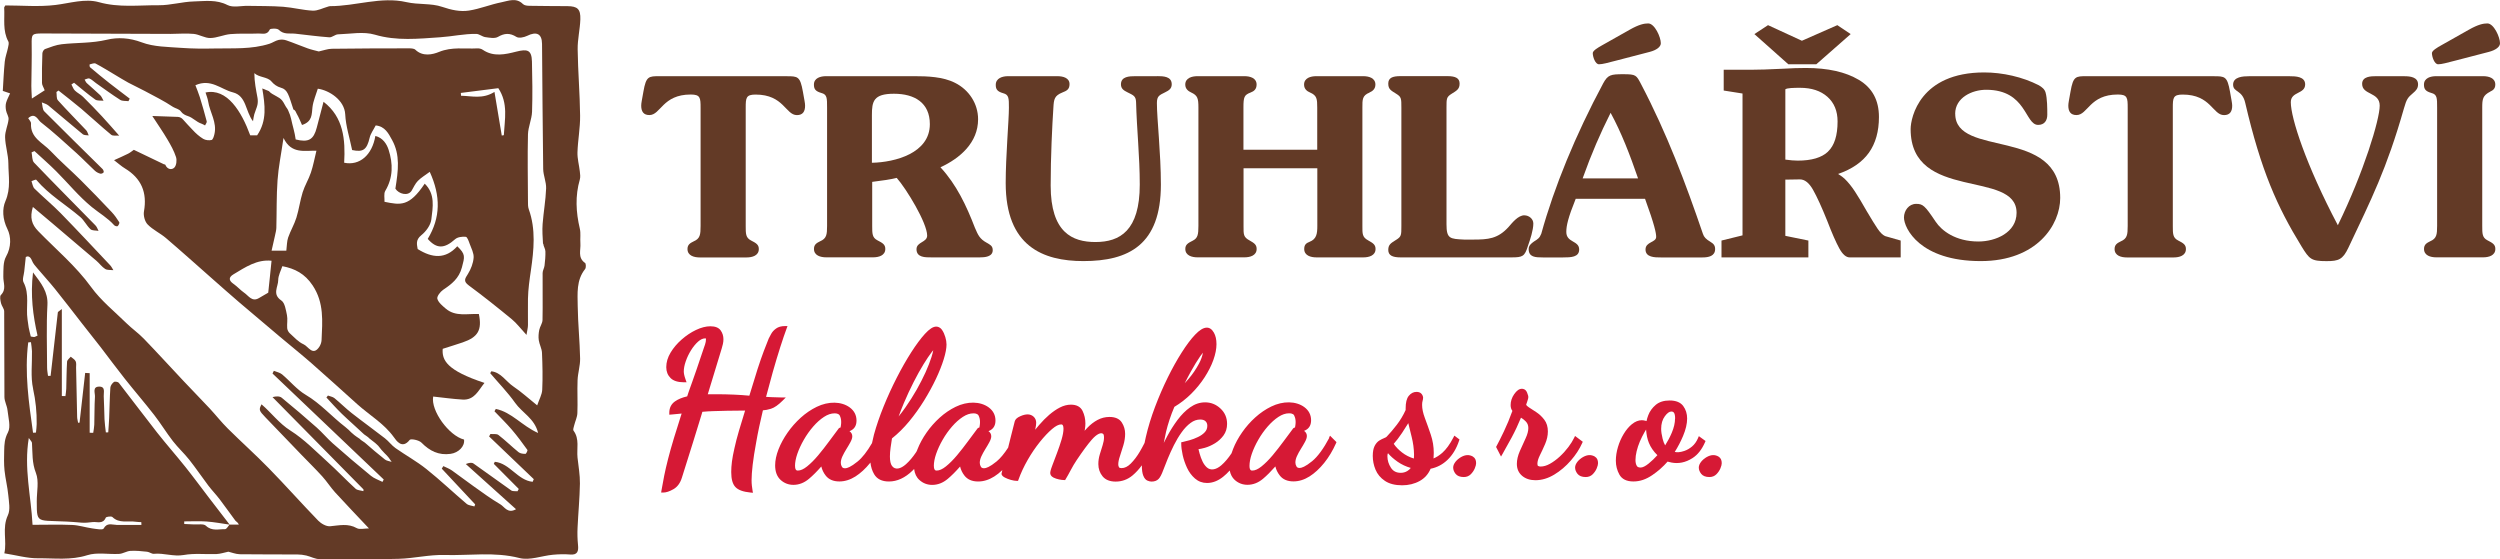 <?xml version="1.0" encoding="UTF-8"?>
<svg id="Vrstva_2" data-name="Vrstva 2" xmlns="http://www.w3.org/2000/svg" viewBox="0 0 520.81 116.52">
  <defs>
    <style>
      .cls-1 {
        fill: none;
      }

      .cls-1, .cls-2, .cls-3 {
        stroke-width: 0px;
      }

      .cls-2 {
        fill: #633a26;
      }

      .cls-3 {
        fill: #d61935;
      }
    </style>
  </defs>
  <g id="Vrstva_1-2" data-name="Vrstva 1">
    <g>
      <g>
        <path class="cls-1" d="m38.39,108.63c0,.18,0,.36,0,.54.68.03,1.35.05,2.03.09.85.06,2-.19,2.48.27,1.27,1.2,2.68.68,4.03.72.29,0,.59-.59.89-.93-1.6-.23-3.19-.53-4.79-.65-1.54-.11-3.09-.02-4.64-.02Z"/>
        <path class="cls-1" d="m49.02,108.45c-1.1-1.46-2.14-2.97-3.25-4.42-.76-.99-1.63-1.88-2.38-2.88-1.35-1.78-2.59-3.63-3.97-5.38-1.07-1.35-2.36-2.52-3.41-3.88-1.37-1.77-2.53-3.69-3.9-5.45-2-2.57-4.13-5.04-6.16-7.6-1.71-2.16-3.33-4.38-5.01-6.55-1.25-1.62-2.53-3.22-3.8-4.83-1.9-2.42-3.76-4.87-5.69-7.27-1.19-1.48-2.48-2.87-3.7-4.32-.4-.48-.86-.97-1.08-1.54-.42-1.1-1-.99-1.31-.8-.14,1.29-.23,2.14-.32,2.99-.07.76-.45,1.69-.15,2.27,1.31,2.5.45,5.16.83,7.72.08.56.14,1.12.24,1.68.11.57.26,1.12.44,1.9.03,0,.35.09.67.11.15,0,.3-.11.74-.29-.95-4.15-1.52-8.39-.94-13.17,1.76,2.32,3.15,4.07,3,6.79-.24,4.33-.08,8.68-.07,13.03,0,.58.13,1.15.19,1.73.18,0,.36,0,.54,0,.07-.57.14-1.14.2-1.71.43-3.84.86-7.69,1.31-11.53.01-.1.21-.18.83-.68v18.12c.25,0,.5.01.75.02.06-.51.15-1.01.17-1.52.06-1.88.05-3.77.17-5.65.02-.36.5-.69.76-1.04.35.31.83.55,1.02.94.19.37.09.89.1,1.35.07,3.43.14,6.86.22,10.28,0,.4.13.8.2,1.19.1,0,.2-.01.3-.02l1.17-10.36c.59.03.35.02.94.05v12.41c.25,0,.49.02.74.02.08-.57.2-1.13.22-1.7.06-1.94.02-3.89.14-5.83.05-.77-.59-2.11.92-2.1,1.33.01.86,1.25.91,2.01.1,1.6.08,3.2.16,4.8.04.91.19,1.82.28,2.73.17,0,.33,0,.5-.01.07-.99.15-1.98.19-2.98.08-2.11.11-4.23.25-6.34.03-.42.39-.9.74-1.17.2-.15.86-.04,1.02.17,2.68,3.43,5.28,6.92,7.97,10.35,1.92,2.44,3.98,4.78,5.93,7.21,1.66,2.08,3.23,4.22,4.85,6.34,1.44,1.88,2.89,3.76,4.33,5.63h1.91c-.22-.51-.56-.61-.73-.83Z"/>
        <path class="cls-1" d="m48.62,57.17c-1.02.61-.98,1.27,0,1.96.81.56,1.47,1.34,2.28,1.89.9.62,1.61,1.94,3.06,1.08.64-.38,1.29-.75,1.92-1.12.19-1.64.47-4.67.69-6.65-3.03-.33-5.47,1.35-7.95,2.84Z"/>
        <path class="cls-1" d="m6.66,73.16c-.01-.63-.13-1.25-.21-1.87-.19.02-.38.04-.57.05-.8,6.33.12,12.57,1,18.82.2,0,.41-.02.61-.03.05-.59.14-1.19.15-1.78.04-2.48-.2-4.88-.75-7.34-.55-2.51-.18-5.22-.24-7.85Z"/>
        <path class="cls-1" d="m60.03,49.51c.49-1.41,1.27-2.72,1.72-4.14.54-1.73.76-3.55,1.3-5.28.44-1.41,1.25-2.71,1.72-4.11.48-1.43.75-2.93,1.15-4.55-2.49-.07-5.23.74-6.86-2.66-.49,3.38-1.04,6.08-1.24,8.8-.24,3.3-.16,6.63-.25,9.94-.01.5-.15,1-.26,1.49-.22,1.03-.46,2.05-.74,3.27h3.07c.14-1.06.11-1.95.38-2.74Z"/>
        <path class="cls-1" d="m28.26,108.69c-1.62-.26-3.41.41-4.84-.98-.23-.22-1.3-.08-1.39.14-.58,1.41-1.83.8-2.73.91-.78.09-1.56.2-2.34.12-9.31-.89-9.3.91-9.3-4.42,0-2,.51-4.21-.18-5.94-.84-2.13-.67-4.16-.82-6.26-.02-.25-.29-.47-.66-1.02-1.05,6.28.48,12.06.78,18.09,2.82,0,5.55-.08,8.27.03,1.38.06,2.74.52,4.12.71.83.12,2.23.38,2.41.05.72-1.3,1.7-.79,2.66-.78,1.74.02,3.47,0,5.21,0,0-.19-.02-.39-.02-.58-.39-.03-.79-.02-1.18-.08Z"/>
        <path class="cls-1" d="m58.82,55.45c-.32.95-.87,1.95-.86,2.89,0,1.39-1.31,2.94.64,4.25.75.5.95,1.97,1.18,3.05.18.87-.02,1.82.05,2.72.03.37.26.81.54,1.07.92.83,1.79,1.83,2.88,2.3.97.42,1.92,2.57,3.29.49.25-.39.43-.89.45-1.36.17-3.93.56-7.78-1.87-11.42-1.62-2.43-3.68-3.49-6.3-3.99Z"/>
        <path class="cls-1" d="m103.02,19.14c.52,3.12,1.02,6.11,1.52,9.09.14-.03.29-.05.43-.08.17-3.27.96-6.6-1.15-9.79-2.57.33-5.19.66-7.81.99.02.2.03.39.05.59,2.22.02,4.47.75,6.96-.8Z"/>
        <path class="cls-1" d="m113.84,39.28c.05-1.34-.59-2.69-.61-4.05-.12-8.69-.15-17.38-.24-26.07-.02-2.12-1.16-2.64-3.12-1.66-.64.32-1.7.54-2.2.22-1.38-.86-2.49-.81-3.88,0-.67.38-1.75.16-2.62.04-.65-.09-1.25-.66-1.88-.67-2.53-.04-5.05.54-7.52.7-4.49.3-9.05.81-13.61-.54-2.36-.7-5.11-.15-7.67-.07-.61.02-1.22.66-1.81.62-2.36-.17-4.7-.49-7.05-.75-1.19-.13-2.43.24-3.49-.82-.34-.34-1.76-.29-1.87-.05-.54,1.21-1.53.79-2.35.83-1.94.08-3.89-.05-5.82.12-1.42.12-2.81.8-4.22.82-1.15.02-2.29-.75-3.46-.86-1.58-.15-3.2,0-4.79,0-8.92-.02-17.83-.07-26.75-.09-2.2,0-2.25.15-2.21,2.34.04,2.86-.05,5.72-.07,8.57,0,.7.06,1.41.11,2.65l2.67-1.72c-.25-.64-.56-1.08-.56-1.52-.03-2.06,0-4.11.08-6.17.01-.32.29-.8.55-.9,1.14-.41,2.3-.88,3.49-1.01,3.12-.35,6.24-.18,9.38-.93,2.28-.55,4.76-.41,7.27.54,2.52.96,5.45.94,8.22,1.15,2.3.17,4.62.19,6.93.13,3.85-.08,7.74.21,11.48-.99.65-.21,1.23-.63,1.88-.79.5-.12,1.11-.08,1.6.08,1.51.51,2.98,1.15,4.48,1.68.82.29,1.67.47,2.3.64.99-.22,1.84-.55,2.7-.56,5.32-.07,10.63-.08,15.95-.09.5,0,1.17,0,1.47.29,1.55,1.5,3.59,1.01,4.95.45,2.66-1.09,5.28-.59,7.92-.73.41-.02.83.05,1.17.29,2.25,1.56,4.76.96,6.97.39,2.3-.59,3.22-.41,3.28,2.07.08,3.48.14,6.97.02,10.46-.06,1.58-.81,3.14-.85,4.72-.11,4.63-.03,9.26,0,13.89,0,.57-.02,1.18.17,1.7,1.5,4.17,1.05,8.51.45,12.66-.28,1.98-.58,3.96-.62,5.96-.04,1.83.03,3.66,0,5.49,0,.56-.16,1.11-.31,2.06-1.24-1.34-2.04-2.43-3.05-3.26-2.94-2.41-5.91-4.79-8.97-7.05-1.2-.89-.78-1.43-.17-2.4.62-.99,1.1-2.21,1.18-3.37.07-.95-.49-1.96-.83-2.92-.19-.53-.49-1.41-.81-1.44-.73-.07-1.7.05-2.21.5-2.26,2.02-3.86,2.04-5.71-.06,2.68-4.42,2.73-8.9.42-13.97-.92.69-1.79,1.2-2.48,1.89-.54.55-.87,1.32-1.28,2.01-.74,1.25-2.72.71-3.4-.4.61-3.83,1.02-7.02-.68-10.12-.76-1.39-1.5-2.86-3.42-3.05-.46.9-1.06,1.69-1.26,2.57-.58,2.5-1.36,3.05-3.65,2.56-.52-2.57-1.31-4.99-1.44-7.44-.15-2.97-3.35-5.02-5.71-5.34-.39,1.29-.95,2.54-1.11,3.84-.18,1.47.02,3-2.18,3.72-.34-.73-.66-1.59-1.12-2.37-.16-.27-.24-.71-.67-.85-.99-3.01-1.18-4.16-2.62-4.55-.79-.21-1.45-.69-1.98-1.32-.81-.95-2.56-.79-3.54-1.71,0,1.83.36,3.49.66,5.16.09.47.09.99-.02,1.46-.15.66-.46,1.29-.65,1.94-.14.47-.18.97-.27,1.46-1.61-2.07-1.34-5.31-4.2-6.02-2.46-.61-4.59-2.93-7.8-1.48.3.8.65,1.61.91,2.45.52,1.68,1.01,3.38,1.45,5.08.06.24-.22.56-.35.84-.27-.13-.52-.3-.8-.39-.99-.33-1.75-1.24-2.75-1.55-.57-.18-1.13-.46-1.47-.96-.36-.53-1.19-.65-1.66-.96-1.85-1.24-3.87-2.23-5.84-3.29-1.14-.61-2.32-1.14-3.45-1.75-.98-.53-1.92-1.12-2.87-1.69-1.31-.78-2.61-1.6-3.96-2.3-.31-.16-.83.08-1.25.18-.02,0-.03.49.09.59,1.32,1.12,2.66,2.22,4.03,3.3,1.4,1.1,2.83,2.16,4.24,3.24-.09.18-.18.35-.27.53-.58-.08-1.26.01-1.71-.27-1.73-1.1-3.39-2.32-5.06-3.5-.45-.32-.85-.74-1.34-.95-.26-.11-.68.14-1.02.22.15.25.26.55.46.74.92.85,1.89,1.65,2.79,2.52.31.3.47.76.69,1.15-.59-.07-1.31.05-1.73-.25-1.53-1.09-2.95-2.32-4.41-3.5-.18.12-.36.24-.55.36.24.43.4.94.73,1.27.5.5,1.19.81,1.69,1.3,1.35,1.33,2.67,2.69,3.96,4.08,1.22,1.31,2.38,2.67,3.57,4.01-.57-.05-1.31.11-1.67-.19-2.12-1.74-4.12-3.63-6.21-5.4-1.55-1.32-3.17-2.55-4.76-3.81-.14.1-.28.21-.43.31.09.58-.03,1.35.3,1.72,1.92,2.14,3.95,4.17,5.91,6.26.26.27.35.7.51,1.06-.41-.07-.94,0-1.23-.24-2.42-1.98-4.79-4.03-7.2-6.02-.37-.3-.89-.42-1.34-.62.16.63.12,1.47.52,1.87,4.01,4.04,8.08,8.01,12.13,12.01.16.16.32.55.23.69-.11.18-.49.34-.69.28-.4-.11-.82-.32-1.12-.6-1.31-1.22-2.55-2.53-3.89-3.73-2.43-2.19-4.83-4.41-7.41-6.41-.6-.46-1.18-2.13-2.61-.82.2.35.61.73.59,1.09-.19,3.01,2.45,4.02,4.05,5.72,2.01,2.13,4.25,4.05,6.33,6.12,2.18,2.16,4.3,4.38,6.41,6.61.61.65,1.13,1.39,1.6,2.14.1.15-.13.62-.34.81-.1.09-.58-.03-.72-.19-1.35-1.52-3.1-2.52-4.64-3.77-2.71-2.21-4.95-4.99-7.44-7.47-1.46-1.45-3.02-2.81-4.53-4.21l-.6.27c.16.72.07,1.67.51,2.13,4.21,4.4,8.52,8.71,12.78,13.07.3.31.44.77.66,1.16-.57-.1-1.32-.01-1.68-.35-.81-.75-1.31-1.85-2.15-2.56-3.04-2.59-6.53-4.63-9.15-7.74-.09-.11-.65.18-.99.29.2.53.26,1.2.63,1.56,1.77,1.74,3.7,3.32,5.44,5.1,3.49,3.57,6.9,7.23,10.33,10.87.27.29.45.67.66,1.01-.58-.07-1.27.03-1.71-.25-.69-.43-1.18-1.15-1.81-1.69-3.06-2.62-6.13-5.21-9.2-7.82-1.29-1.1-2.6-2.18-4.05-3.41-.69,2.23-.24,3.65,1.11,5.04,3.73,3.83,7.85,7.25,11.03,11.66,2.04,2.82,4.85,5.08,7.37,7.54,1.15,1.13,2.5,2.07,3.62,3.23,2.81,2.9,5.53,5.89,8.29,8.83,1.8,1.92,3.65,3.79,5.45,5.72,1.27,1.36,2.42,2.84,3.74,4.15,2.81,2.79,5.78,5.43,8.54,8.27,3.49,3.58,6.81,7.32,10.29,10.91.61.63,1.69,1.25,2.48,1.17,1.9-.17,3.72-.65,5.57.4.59.34,1.54.05,2.52.05-2.55-2.71-4.83-5.08-7.05-7.51-.96-1.05-1.72-2.27-2.67-3.32-1.39-1.53-2.88-2.98-4.31-4.47-2.51-2.61-5.03-5.21-7.53-7.83-1.37-1.44-1.4-1.6-.82-2.72,2.07,1.77,3.65,3.98,6.05,5.49,2.84,1.79,5.25,4.28,7.76,6.56,1.98,1.79,3.81,3.73,5.78,5.53.38.35,1.09.35,1.64.51,0-.12,0-.25.01-.37-6.32-6.41-12.64-12.81-18.95-19.22.73-.2,1.48-.23,1.92.13,2.47,2.01,4.9,4.08,7.28,6.2,1.18,1.04,2.19,2.28,3.37,3.32,2.61,2.29,5.25,4.54,7.93,6.74.69.56,1.6.85,2.41,1.27.09-.17.17-.33.26-.5-7.72-7.36-15.45-14.72-23.17-22.08.09-.19.19-.37.28-.56.58.24,1.25.36,1.71.74,1.66,1.39,3.08,3.17,4.91,4.25,3.12,1.84,5.45,4.55,8.25,6.7,1.23.94,1.01,1.19,3.05,2.5.04.17.88.64,1.02.76,1.37,1.21,2.77,2.4,4.21,3.53.37.29.92.33,1.39.49-.97-1.5-1.05-1.28-2.11-2.49-.67-.77-.33-.74-2.54-2.4-.27-.34-.92-.67-1.09-.84-1.52-1.45-3.12-2.82-4.63-4.28-1.12-1.08-2.15-2.26-3.22-3.4l.32-.41c.45.17.99.25,1.35.54,1.22,1,2.34,2.13,3.58,3.1,2.28,1.79,4.64,3.48,6.93,5.26.79.61,1.39,1.47,2.2,2.04,2.11,1.49,4.41,2.75,6.43,4.36,2.89,2.3,5.57,4.86,8.39,7.25.41.34,1.08.37,1.63.55.05-.14.11-.29.16-.43-2.32-2.48-4.64-4.96-6.96-7.44.11-.18.22-.35.33-.53.6.3,1.24.53,1.79.91,1.52,1.06,2.98,2.21,4.5,3.28,1.84,1.29,3.65,2.63,5.58,3.77.87.51,1.53,2.01,3.27,1.02-3.61-3.24-7.03-6.33-10.46-9.41.66-.29,1.25-.36,1.6-.11,2.64,1.84,5.21,3.76,7.85,5.6.32.23.88.12,1.32.18.09-.16.17-.32.26-.48-1.73-1.74-3.47-3.48-5.2-5.23.1-.21.1-.22.21-.43,3.14.31,4.74,3.85,7.88,4.17.12-.27.12-.28.24-.55-3.1-2.97-6.2-5.93-9.31-8.9.09-.17.19-.34.28-.51.57.06,1.29-.09,1.67.21,1.45,1.12,2.76,2.43,4.19,3.58.35.28.94.35,1.43.35.15,0,.5-.7.41-.82-1.04-1.44-2.09-2.88-3.25-4.23-1.14-1.33-2.4-2.55-3.61-3.82.14-.25.14-.24.28-.49,3.31.67,5.45,3.53,8.81,5.01-.71-3.02-3.33-4.23-4.78-6.27-1.55-2.19-3.44-4.13-5.19-6.18.1-.19.11-.21.21-.4,2.02.2,3.06,2.12,4.59,3.15,1.63,1.09,3.08,2.43,4.98,3.95.42-1.23,1-2.22,1.05-3.25.12-2.57.06-5.15-.05-7.71-.04-.88-.54-1.73-.67-2.62-.1-.7-.04-1.45.1-2.14.14-.71.67-1.39.68-2.08.06-3.26,0-6.52.02-9.77,0-.52.34-1.02.4-1.55.11-.98.2-1.98.18-2.97-.02-.53-.41-1.04-.44-1.57-.09-1.37-.19-2.75-.08-4.11.19-2.47.64-4.93.73-7.4Zm-17.47,44c-2.05-.12-4.09-.42-6.13-.63-.53,2.92,3.28,8.17,6.43,8.96.19,1.4-1.15,2.75-2.81,2.98-2.47.34-4.35-.6-6.06-2.34-.52-.53-2.21-.87-2.45-.57-1.6,2.02-2.8.13-3.32-.59-2.08-2.86-5.1-4.58-7.63-6.87-3.17-2.86-6.33-5.74-9.55-8.55-2.11-1.85-4.31-3.61-6.47-5.42-2.85-2.4-5.69-4.79-8.52-7.21-1.86-1.59-3.68-3.21-5.52-4.83-3.25-2.86-6.48-5.77-9.77-8.58-1.2-1.03-2.72-1.71-3.81-2.83-.59-.61-.92-1.86-.77-2.71.71-3.95-.55-6.9-3.98-8.98-.68-.41-1.27-.95-2.25-1.7,1.05-.48,2.01-.89,2.94-1.36.42-.21.79-.53,1.18-.8,2.08,1,4.16,2,6.25,3,.1.05.28.04.31.11.4.98,1.33,1.13,1.88.59.43-.44.56-1.54.35-2.19-.42-1.29-1.11-2.51-1.8-3.69-.9-1.53-1.92-2.99-3.14-4.87l5.32.19c.42.01.8.22,1.07.54.64.76,1.34,1.43,2.02,2.18.64.7,1.38,1.36,2.19,1.85.47.29,1.2.37,1.75.24.28-.07.49-.76.59-1.21.57-2.45-.94-4.52-1.3-6.8-.1-.64-.36-1.25-.55-1.88,4.49-.97,7.5,3.97,9.31,8.92h1.44c2.12-3.11,1.64-6.33,1.07-9.77l1.39.57c.72.84,2.1,1.09,2.77,1.97.41.53.64,1.19,1.06,1.71.1.13.17.33.25.51.22.5.42,1.02.53,1.55.3,1.49.76,2.78.96,4.32,2.7.68,3.75.03,4.39-2.46.46-1.76.92-3.52,1.41-5.39,4.18,3.2,4.57,7.89,4.3,12.7,3.22.67,5.82-1.6,6.5-5.58,1.57.39,2.38,1.68,2.76,2.89.92,2.87.96,5.77-.69,8.54-.35.59-.13,1.54-.17,2.29,3.35.68,5.14,1.06,8.38-3.78,2.23,2.18,1.69,4.93,1.38,7.45-.14,1.18-1.12,2.51-2.09,3.29-1.26,1.01-.89,1.99-.76,2.88,3.04,1.91,5.81,2.13,8.25-.58,1.76,1.68,1.56,2.16.97,4.4-.61,2.33-2.14,3.48-3.92,4.68-.59.4-1.34,1.39-1.2,1.87.23.79,1.07,1.46,1.76,2.05,2.05,1.74,4.57,1,6.89,1.12.69,3.32-.17,4.82-3.37,5.91-1.35.46-2.71.88-4.17,1.34-.2,2.39.82,4.52,8.7,7.13-1.26,1.57-2.09,3.62-4.56,3.47Z"/>
        <path class="cls-2" d="m121.85,54.76c-1.55-1.11-.83-2.68-.94-4.06-.08-1.02.11-2.1-.12-3.07-.81-3.43-.99-6.81,0-10.23.15-.52.07-1.13,0-1.69-.15-1.33-.53-2.66-.49-3.97.08-2.55.58-5.09.55-7.63-.05-4.61-.45-9.22-.51-13.83-.03-2.08.49-4.16.56-6.25.07-2.15-.61-2.73-2.68-2.75-2.63-.02-5.26-.02-7.89-.07-.47,0-1.09-.07-1.38-.36-1.41-1.41-3.01-.67-4.47-.38-2.28.45-4.48,1.37-6.77,1.73-1.86.29-3.7-.13-5.59-.77-2.33-.8-4.94-.41-7.47-.99-5.28-1.21-10.56.85-15.88.84-.17,0-.33.07-.5.12-1.04.29-2.09.87-3.12.82-2.06-.1-4.09-.65-6.15-.81-2.45-.18-4.91-.14-7.37-.19-1.43-.03-3.09.42-4.24-.17-2.32-1.19-4.66-.81-6.98-.75-2.45.06-4.89.81-7.32.79-4.16-.03-8.3.54-12.5-.64-2.87-.8-5.99.21-9,.58-3.48.43-7.04.1-10.48.1-.14.26-.25.36-.24.46.14,2.36-.36,4.79.86,7.04.18.34.02.9-.07,1.33-.2.96-.57,1.91-.67,2.88-.2,1.99-.28,4-.41,6.1l1.52.51c-.32.74-.67,1.34-.84,1.98-.13.5-.1,1.07,0,1.59.11.63.58,1.25.52,1.84-.13,1.26-.75,2.49-.72,3.73.04,1.82.67,3.63.68,5.45.01,2.61.56,5.17-.61,7.86-.7,1.6-.61,3.76.42,5.83.76,1.53.83,3.73-.28,5.7-.65,1.15-.55,2.78-.58,4.2-.03,1.3.7,2.61-.5,3.82-.29.29-.11,1.15.02,1.71.13.59.66,1.14.66,1.71.05,5.94,0,11.89.05,17.83,0,.91.54,1.81.64,2.74.16,1.57.73,3.46.09,4.65-.71,1.33-.75,2.5-.78,3.8-.03,1.37-.07,2.75.07,4.11.18,1.72.62,3.41.78,5.12.13,1.41.47,3.06-.08,4.22-1.26,2.69-.15,5.34-.74,7.93,2.54.4,4.77,1.05,6.99,1.03,3.42-.03,6.84.46,10.29-.64,2.03-.65,4.43-.14,6.65-.27.79-.05,1.55-.58,2.34-.63,1.15-.07,2.32.06,3.47.18.49.05.97.48,1.42.43,2.08-.2,4.07.63,6.22.25,2.22-.4,4.56-.11,6.84-.2.78-.03,1.55-.3,2.45-.49.66.15,1.52.51,2.38.53,4,.06,8,.02,12,.05.62,0,1.25.08,1.85.22.94.22,1.85.75,2.77.75,5.49.05,10.98.1,16.46-.06,3.2-.09,6.39-.89,9.57-.8,5.19.15,10.39-.71,15.61.63,2.12.55,4.62-.46,6.96-.68,1.19-.11,2.41-.15,3.6-.05,1.54.13,1.78-.67,1.64-2.02-.12-1.19-.15-2.4-.09-3.6.14-3.05.44-6.1.49-9.15.03-1.8-.31-3.61-.5-5.41-.2-1.88.46-3.88-.83-5.62-.16-.22.05-.75.14-1.13.21-.85.63-1.68.66-2.53.09-2.28-.05-4.57.04-6.86.06-1.51.56-3.01.53-4.5-.07-3.64-.45-7.27-.5-10.9-.03-2.65-.32-5.42,1.54-7.75.22-.27.2-1.14-.03-1.3ZM6.89,81c.54,2.46.79,4.86.75,7.34,0,.59-.1,1.19-.15,1.78-.2,0-.41.02-.61.03-.87-6.25-1.8-12.49-1-18.82.19-.02.38-.04.57-.05.07.62.19,1.25.21,1.87.06,2.62-.32,5.34.24,7.85Zm17.35,28.34c-.96-.01-1.94-.53-2.66.78-.18.33-1.59.07-2.41-.05-1.38-.2-2.74-.65-4.12-.71-2.72-.12-5.45-.03-8.27-.03-.31-6.02-1.83-11.8-.78-18.09.36.55.64.77.66,1.02.14,2.1-.02,4.13.82,6.26.68,1.73.17,3.94.18,5.94,0,5.34,0,3.54,9.3,4.42.78.07,1.56-.03,2.34-.12.91-.11,2.15.5,2.73-.91.09-.22,1.16-.36,1.39-.14,1.43,1.4,3.22.73,4.84.98.39.06.78.06,1.18.08,0,.19.02.39.02.58-1.74,0-3.47.02-5.21,0Zm22.68.9c-1.35-.04-2.77.48-4.03-.72-.48-.46-1.63-.21-2.48-.27-.68-.04-1.35-.06-2.03-.09,0-.18,0-.36,0-.54,1.55,0,3.1-.09,4.64.02,1.6.12,3.2.42,4.79.65-.3.34-.6.94-.89.93Zm.91-.96c-1.44-1.88-2.89-3.75-4.33-5.63-1.62-2.11-3.19-4.26-4.85-6.34-1.94-2.43-4-4.76-5.93-7.21-2.69-3.42-5.29-6.92-7.97-10.35-.17-.21-.83-.32-1.02-.17-.35.26-.71.75-.74,1.17-.14,2.11-.16,4.22-.25,6.34-.04.99-.13,1.98-.19,2.98-.17,0-.33,0-.5.01-.1-.91-.24-1.82-.28-2.73-.08-1.6-.06-3.2-.16-4.8-.05-.76.42-2-.91-2.01-1.51-.01-.88,1.33-.92,2.1-.12,1.94-.08,3.88-.14,5.83-.02.57-.14,1.13-.22,1.7-.25,0-.49-.02-.74-.02v-12.41c-.59-.03-.35-.02-.94-.05l-1.17,10.36c-.1,0-.2.01-.3.02-.07-.4-.19-.79-.2-1.19-.08-3.43-.15-6.85-.22-10.28,0-.46.09-.98-.1-1.35-.19-.39-.67-.63-1.02-.94-.27.34-.74.68-.76,1.04-.12,1.88-.11,3.77-.17,5.65-.02.51-.11,1.01-.17,1.52-.25,0-.5-.01-.75-.02v-18.12c-.62.5-.82.58-.83.68-.45,3.84-.88,7.68-1.31,11.53-.06.57-.14,1.14-.2,1.71-.18,0-.36,0-.54,0-.07-.58-.19-1.15-.19-1.73-.01-4.34-.17-8.7.07-13.03.15-2.72-1.25-4.47-3-6.79-.58,4.78,0,9.02.94,13.17-.43.18-.59.3-.74.29-.32-.02-.64-.11-.67-.11-.18-.78-.34-1.34-.44-1.9-.1-.56-.16-1.12-.24-1.68-.37-2.55.48-5.22-.83-7.72-.3-.57.07-1.5.15-2.27.08-.85.18-1.71.32-2.99.31-.19.89-.3,1.31.8.22.57.67,1.06,1.08,1.54,1.22,1.45,2.51,2.84,3.7,4.32,1.93,2.4,3.8,4.85,5.69,7.27,1.26,1.61,2.55,3.21,3.8,4.83,1.68,2.18,3.3,4.4,5.01,6.55,2.02,2.56,4.16,5.03,6.16,7.6,1.37,1.76,2.53,3.69,3.9,5.45,1.05,1.36,2.34,2.53,3.41,3.88,1.38,1.75,2.63,3.6,3.97,5.38.75.99,1.63,1.89,2.38,2.88,1.11,1.45,2.15,2.96,3.25,4.42.17.22.51.32.73.83h-1.91Zm65.35-58.49c.04.53.43,1.04.44,1.57.03.99-.06,1.98-.18,2.97-.06.53-.4,1.03-.4,1.55-.03,3.26.05,6.52-.02,9.77-.01.7-.54,1.37-.68,2.08-.14.7-.2,1.44-.1,2.14.13.89.63,1.74.67,2.62.11,2.57.17,5.15.05,7.71-.05,1.02-.64,2.02-1.05,3.25-1.89-1.52-3.35-2.86-4.98-3.95-1.53-1.03-2.57-2.95-4.59-3.15-.1.19-.11.21-.21.4,1.74,2.05,3.64,3.99,5.19,6.18,1.44,2.05,4.07,3.26,4.78,6.27-3.36-1.48-5.5-4.34-8.81-5.01-.14.25-.14.24-.28.49,1.21,1.27,2.47,2.49,3.61,3.82,1.16,1.35,2.21,2.79,3.25,4.23.09.13-.26.82-.41.82-.48,0-1.07-.06-1.43-.35-1.43-1.16-2.74-2.46-4.19-3.58-.38-.3-1.1-.15-1.67-.21-.09.17-.19.34-.28.51,3.1,2.97,6.2,5.93,9.31,8.9-.12.27-.12.28-.24.55-3.13-.31-4.74-3.85-7.88-4.17-.1.21-.1.22-.21.43,1.73,1.74,3.47,3.48,5.2,5.23-.09.16-.17.32-.26.48-.45-.05-1,.05-1.32-.18-2.63-1.84-5.21-3.76-7.85-5.6-.36-.25-.94-.17-1.6.11,3.43,3.08,6.85,6.17,10.46,9.41-1.74,1-2.4-.51-3.27-1.02-1.93-1.13-3.75-2.47-5.58-3.77-1.52-1.07-2.98-2.21-4.5-3.28-.54-.38-1.19-.61-1.79-.91-.11.18-.22.35-.33.53,2.32,2.48,4.64,4.96,6.96,7.44-.05.14-.11.29-.16.43-.55-.17-1.23-.2-1.63-.55-2.82-2.39-5.5-4.95-8.39-7.25-2.02-1.61-4.31-2.87-6.43-4.36-.81-.57-1.41-1.43-2.2-2.04-2.29-1.78-4.65-3.47-6.93-5.26-1.24-.97-2.36-2.11-3.58-3.1-.36-.29-.89-.36-1.35-.54l-.32.41c1.07,1.14,2.1,2.32,3.22,3.4,1.51,1.46,3.11,2.83,4.63,4.28.18.17.82.5,1.09.84,2.21,1.65,1.86,1.63,2.54,2.4,1.06,1.21,1.14.99,2.11,2.49-.47-.16-1.03-.2-1.39-.49-1.44-1.13-2.83-2.32-4.21-3.53-.13-.12-.97-.59-1.02-.76-2.04-1.31-1.82-1.55-3.05-2.5-2.8-2.15-5.13-4.86-8.25-6.7-1.83-1.08-3.25-2.86-4.91-4.25-.46-.38-1.13-.5-1.71-.74-.09.19-.19.37-.28.56,7.72,7.36,15.45,14.72,23.17,22.08-.09.17-.17.33-.26.5-.81-.41-1.72-.7-2.41-1.27-2.69-2.19-5.33-4.45-7.93-6.74-1.18-1.04-2.19-2.28-3.37-3.32-2.39-2.11-4.81-4.19-7.28-6.2-.44-.36-1.18-.33-1.92-.13,6.32,6.41,12.64,12.81,18.95,19.22,0,.12,0,.25-.01.37-.56-.16-1.26-.16-1.64-.51-1.97-1.8-3.8-3.74-5.78-5.53-2.52-2.27-4.92-4.77-7.76-6.56-2.4-1.51-3.98-3.72-6.05-5.49-.58,1.13-.55,1.29.82,2.72,2.5,2.62,5.01,5.22,7.53,7.83,1.44,1.49,2.92,2.94,4.31,4.47.95,1.05,1.72,2.27,2.67,3.32,2.22,2.43,4.5,4.8,7.05,7.51-.98,0-1.92.28-2.52-.05-1.85-1.05-3.67-.57-5.57-.4-.8.07-1.87-.54-2.48-1.17-3.48-3.59-6.8-7.34-10.29-10.91-2.77-2.84-5.73-5.48-8.54-8.27-1.32-1.31-2.47-2.78-3.74-4.15-1.8-1.92-3.64-3.8-5.45-5.72-2.77-2.94-5.49-5.93-8.29-8.83-1.12-1.16-2.46-2.1-3.62-3.23-2.51-2.46-5.33-4.73-7.37-7.54-3.19-4.4-7.31-7.83-11.03-11.66-1.35-1.38-1.79-2.8-1.11-5.04,1.46,1.22,2.76,2.31,4.05,3.41,3.07,2.6,6.14,5.2,9.2,7.82.63.54,1.12,1.26,1.81,1.69.45.28,1.13.18,1.71.25-.22-.34-.39-.72-.66-1.01-3.43-3.64-6.84-7.29-10.33-10.87-1.74-1.77-3.67-3.36-5.44-5.1-.37-.36-.43-1.03-.63-1.56.34-.11.9-.4.99-.29,2.61,3.1,6.11,5.15,9.15,7.74.84.71,1.34,1.81,2.15,2.56.36.33,1.11.24,1.68.35-.21-.39-.35-.86-.66-1.16-4.26-4.36-8.57-8.67-12.78-13.07-.44-.46-.35-1.41-.51-2.13l.6-.27c1.51,1.4,3.07,2.75,4.53,4.21,2.49,2.49,4.73,5.26,7.44,7.47,1.53,1.25,3.29,2.25,4.64,3.77.15.17.62.29.72.19.2-.19.43-.65.34-.81-.47-.75-.99-1.5-1.6-2.14-2.11-2.23-4.23-4.45-6.41-6.61-2.08-2.07-4.32-3.99-6.33-6.12-1.6-1.69-4.23-2.71-4.05-5.72.02-.36-.39-.74-.59-1.09,1.44-1.31,2.02.36,2.61.82,2.57,2,4.98,4.22,7.41,6.41,1.33,1.2,2.57,2.51,3.89,3.73.3.28.72.49,1.12.6.2.06.59-.1.69-.28.08-.14-.07-.53-.23-.69-4.04-4-8.12-7.97-12.13-12.01-.4-.4-.36-1.24-.52-1.87.45.2.97.32,1.34.62,2.41,1.99,4.78,4.04,7.2,6.02.28.23.81.17,1.23.24-.17-.36-.26-.78-.51-1.06-1.96-2.09-4-4.13-5.91-6.26-.33-.37-.21-1.13-.3-1.72.14-.1.28-.21.43-.31,1.59,1.27,3.21,2.5,4.76,3.81,2.09,1.78,4.1,3.66,6.21,5.4.36.3,1.11.14,1.67.19-1.19-1.34-2.35-2.7-3.57-4.01-1.29-1.39-2.61-2.75-3.96-4.08-.5-.5-1.19-.81-1.69-1.3-.34-.33-.49-.84-.73-1.27.18-.12.36-.24.55-.36,1.46,1.18,2.89,2.41,4.41,3.5.42.3,1.15.18,1.73.25-.23-.39-.38-.85-.69-1.15-.9-.87-1.87-1.67-2.79-2.52-.21-.19-.31-.49-.46-.74.34-.09.76-.33,1.02-.22.49.21.89.63,1.34.95,1.68,1.18,3.33,2.4,5.06,3.5.45.28,1.13.19,1.71.27.09-.18.18-.35.27-.53-1.41-1.08-2.84-2.14-4.24-3.24-1.36-1.07-2.7-2.18-4.03-3.3-.12-.1-.11-.59-.09-.59.42-.09.94-.34,1.25-.18,1.35.7,2.64,1.53,3.96,2.3.96.57,1.9,1.16,2.87,1.69,1.14.61,2.32,1.14,3.45,1.75,1.97,1.06,3.99,2.05,5.84,3.29.47.31,1.3.43,1.66.96.34.5.9.78,1.47.96.99.31,1.76,1.23,2.75,1.55.28.09.54.26.8.39.12-.28.41-.61.35-.84-.44-1.7-.93-3.4-1.45-5.08-.26-.84-.61-1.65-.91-2.45,3.21-1.46,5.35.87,7.8,1.48,2.86.71,2.59,3.95,4.2,6.02.09-.49.13-.99.27-1.46.19-.66.5-1.28.65-1.94.1-.47.1-.99.02-1.46-.3-1.67-.66-3.33-.66-5.16.98.92,2.73.75,3.54,1.71.53.63,1.19,1.1,1.98,1.32,1.44.39,1.63,1.55,2.62,4.55.43.13.51.57.67.85.46.78.79,1.64,1.12,2.37,2.21-.72,2-2.25,2.18-3.72.16-1.3.72-2.55,1.11-3.84,2.36.32,5.56,2.37,5.71,5.34.12,2.45.91,4.86,1.44,7.44,2.29.49,3.06-.06,3.65-2.56.2-.88.8-1.66,1.26-2.57,1.93.19,2.66,1.66,3.42,3.05,1.7,3.1,1.29,6.29.68,10.12.68,1.11,2.66,1.65,3.4.4.4-.68.73-1.45,1.28-2.01.68-.69,1.55-1.2,2.48-1.89,2.31,5.06,2.26,9.54-.42,13.97,1.85,2.1,3.45,2.08,5.71.06.51-.45,1.48-.57,2.21-.5.32.03.62.91.81,1.44.35.96.9,1.97.83,2.92-.09,1.15-.56,2.37-1.18,3.37-.61.97-1.04,1.51.17,2.4,3.06,2.26,6.03,4.63,8.97,7.05,1.01.83,1.81,1.92,3.05,3.26.15-.95.31-1.5.31-2.06.02-1.83-.04-3.66,0-5.49.04-2,.33-3.98.62-5.96.6-4.15,1.05-8.49-.45-12.66-.19-.52-.17-1.13-.17-1.7-.02-4.63-.11-9.26,0-13.89.04-1.58.79-3.14.85-4.72.12-3.48.06-6.97-.02-10.46-.06-2.47-.98-2.65-3.28-2.07-2.21.56-4.71,1.16-6.97-.39-.34-.23-.76-.31-1.17-.29-2.64.14-5.25-.36-7.92.73-1.36.56-3.4,1.04-4.95-.45-.3-.29-.97-.29-1.47-.29-5.32,0-10.63.02-15.95.09-.85.01-1.7.35-2.7.56-.63-.17-1.48-.35-2.3-.64-1.5-.53-2.97-1.17-4.48-1.68-.49-.17-1.09-.2-1.6-.08-.65.15-1.24.58-1.88.79-3.75,1.2-7.64.91-11.48.99-2.31.05-4.62.04-6.93-.13-2.77-.21-5.69-.19-8.22-1.15-2.51-.95-4.99-1.09-7.27-.54-3.14.75-6.26.58-9.38.93-1.19.13-2.35.6-3.49,1.01-.27.1-.54.58-.55.9-.08,2.06-.11,4.11-.08,6.17,0,.44.32.87.56,1.52l-2.67,1.72c-.05-1.24-.12-1.95-.11-2.65.02-2.86.12-5.72.07-8.57-.03-2.19.01-2.34,2.21-2.34,8.92.02,17.83.06,26.75.09,1.6,0,3.21-.16,4.79,0,1.17.11,2.31.88,3.46.86,1.41-.02,2.8-.7,4.22-.82,1.93-.17,3.88-.03,5.82-.12.81-.03,1.8.38,2.35-.83.11-.24,1.53-.29,1.87.05,1.06,1.06,2.3.69,3.49.82,2.35.26,4.7.58,7.05.75.58.04,1.2-.6,1.81-.62,2.57-.08,5.31-.63,7.67.07,4.56,1.35,9.12.84,13.61.54,2.47-.16,4.98-.74,7.52-.7.63.01,1.24.58,1.88.67.87.12,1.95.34,2.62-.04,1.39-.81,2.5-.86,3.88,0,.51.31,1.57.09,2.2-.22,1.96-.98,3.1-.46,3.12,1.66.09,8.69.11,17.38.24,26.07.02,1.35.66,2.71.61,4.05-.09,2.47-.54,4.93-.73,7.4-.1,1.36,0,2.74.08,4.11Zm-17.18-31.43c2.62-.33,5.24-.66,7.81-.99,2.11,3.19,1.32,6.51,1.15,9.79-.14.03-.29.05-.43.08-.5-2.99-1-5.97-1.52-9.09-2.49,1.56-4.74.83-6.96.8-.02-.2-.03-.39-.05-.59Z"/>
        <path class="cls-2" d="m92.22,72.67c1.46-.47,2.82-.88,4.17-1.34,3.2-1.09,4.06-2.59,3.37-5.91-2.31-.12-4.84.62-6.89-1.12-.69-.59-1.53-1.26-1.76-2.05-.14-.48.61-1.47,1.2-1.87,1.78-1.2,3.3-2.35,3.92-4.68.59-2.23.79-2.72-.97-4.4-2.44,2.72-5.21,2.49-8.25.58-.13-.89-.5-1.87.76-2.88.98-.78,1.95-2.1,2.09-3.29.31-2.52.85-5.28-1.38-7.45-3.24,4.84-5.03,4.46-8.38,3.78.04-.75-.19-1.7.17-2.29,1.65-2.77,1.61-5.67.69-8.54-.38-1.2-1.2-2.5-2.76-2.89-.67,3.98-3.28,6.25-6.5,5.58.27-4.81-.12-9.49-4.3-12.7-.49,1.86-.95,3.63-1.41,5.39-.65,2.49-1.69,3.14-4.39,2.46-.2-1.54-.65-2.83-.96-4.32-.11-.54-.31-1.05-.53-1.55-.08-.19-.15-.38-.25-.51-.42-.52-.65-1.18-1.06-1.71-.68-.88-2.05-1.12-2.77-1.97l-1.39-.57c.56,3.44,1.04,6.66-1.07,9.77h-1.44c-1.81-4.95-4.82-9.89-9.31-8.92.19.63.45,1.24.55,1.88.36,2.28,1.88,4.35,1.3,6.8-.1.44-.31,1.14-.59,1.21-.54.13-1.27.05-1.75-.24-.81-.49-1.55-1.15-2.19-1.85-.68-.74-1.37-1.42-2.02-2.18-.27-.32-.66-.52-1.07-.54l-5.32-.19c1.22,1.88,2.24,3.34,3.14,4.87.7,1.18,1.38,2.4,1.8,3.69.21.65.09,1.75-.35,2.19-.54.55-1.48.39-1.88-.59-.03-.07-.21-.06-.31-.11-2.08-1-4.16-2-6.25-3-.39.27-.76.59-1.18.8-.93.47-1.89.88-2.94,1.36.98.75,1.57,1.29,2.25,1.7,3.43,2.07,4.69,5.02,3.98,8.98-.15.85.18,2.11.77,2.71,1.09,1.12,2.61,1.81,3.81,2.83,3.3,2.82,6.52,5.72,9.77,8.58,1.83,1.61,3.66,3.24,5.52,4.83,2.83,2.42,5.67,4.81,8.52,7.21,2.15,1.81,4.35,3.57,6.47,5.42,3.21,2.82,6.37,5.69,9.55,8.55,2.54,2.29,5.56,4.01,7.63,6.87.52.72,1.73,2.61,3.32.59.24-.3,1.93.04,2.45.57,1.71,1.74,3.59,2.68,6.06,2.34,1.67-.23,3.01-1.58,2.81-2.98-3.15-.79-6.96-6.03-6.43-8.96,2.04.22,4.08.51,6.13.63,2.46.15,3.29-1.9,4.56-3.47-7.88-2.61-8.9-4.74-8.7-7.13Zm-36.34-11.7c-.63.37-1.28.73-1.92,1.12-1.45.87-2.15-.45-3.06-1.08-.81-.56-1.47-1.33-2.28-1.89-.98-.68-1.02-1.34,0-1.96,2.48-1.49,4.92-3.16,7.95-2.84-.22,1.97-.49,5.01-.69,6.65Zm1.43-12c.11-.49.24-.99.26-1.49.09-3.31.01-6.64.25-9.94.19-2.72.75-5.41,1.24-8.8,1.63,3.4,4.37,2.6,6.86,2.66-.4,1.62-.67,3.12-1.15,4.55-.47,1.41-1.28,2.7-1.72,4.11-.54,1.73-.76,3.55-1.3,5.28-.44,1.42-1.23,2.73-1.72,4.14-.27.79-.25,1.68-.38,2.74h-3.07c.27-1.21.51-2.24.74-3.27Zm9.68,21.89c-.02.46-.2.97-.45,1.36-1.36,2.08-2.32-.07-3.29-.49-1.09-.48-1.97-1.47-2.88-2.3-.28-.25-.51-.69-.54-1.07-.07-.9.13-1.85-.05-2.72-.23-1.08-.43-2.55-1.18-3.05-1.95-1.31-.63-2.86-.64-4.25,0-.94.55-1.95.86-2.89,2.62.5,4.68,1.57,6.3,3.99,2.43,3.64,2.04,7.5,1.87,11.42Z"/>
      </g>
      <g>
        <path class="cls-2" d="m163.85,15.87h-26.41c-2.32,0-2.84,0-3.4,3.2-.31,1.81-.46,2.37-.46,2.94,0,1.19.46,1.96,1.7,1.96,2.37,0,2.73-4.28,8.61-4.28,2.01,0,2.06.67,2.06,2.79v24.6c0,1.8-.1,2.63-1.44,3.2-.72.36-1.29.67-1.29,1.6,0,1.39,1.39,1.75,2.53,1.75h9.8c1.13,0,2.53-.36,2.53-1.75,0-.93-.57-1.24-1.65-1.8-1.08-.57-1.08-1.39-1.08-2.99v-24.6c0-2.11.05-2.79,2.06-2.79,5.88,0,6.24,4.28,8.61,4.28,1.24,0,1.7-.77,1.7-1.96,0-.57-.15-1.13-.46-2.94-.57-3.2-1.08-3.2-3.4-3.2Z"/>
        <path class="cls-2" d="m205.57,50.58c-1.5-.83-1.81-1.6-2.48-3.15-1.75-4.54-3.82-8.97-7.17-12.58,4.13-1.91,7.84-5.16,7.84-10.01,0-3.25-1.91-6.14-4.8-7.58-2.53-1.29-5.78-1.39-8.56-1.39h-18.31c-1.13,0-2.53.36-2.53,1.75,0,.93.31,1.39,1.55,1.75,1.19.31,1.19,1.03,1.19,3.04v24.65c0,1.8-.1,2.63-1.44,3.2-.72.36-1.29.67-1.29,1.6,0,1.39,1.39,1.75,2.53,1.75h9.8c1.13,0,2.53-.36,2.53-1.75,0-.93-.57-1.24-1.65-1.8s-1.08-1.39-1.08-2.99v-9.18c2.11-.26,3.92-.52,5.11-.83,2.01,2.27,6.34,9.39,6.34,12.02,0,1.44-2.22,1.29-2.22,2.84,0,1.75,1.86,1.7,3.09,1.7h10.11c.98,0,2.68-.1,2.68-1.5,0-.93-.57-1.13-1.24-1.55Zm-23.93-16.66v-9.95c0-2.84.31-4.44,4.59-4.44s7.48,1.86,7.48,6.34c0,6.03-7.22,7.94-12.07,8.04Z"/>
        <path class="cls-2" d="m241.05,15.87h-4.49c-1.29,0-3.04.05-3.04,1.7,0,.93.62,1.29,1.34,1.65,1.24.62,1.75.77,1.81,2.01.15,5.88.77,11.24.77,17.23,0,9.59-4.13,11.96-9.23,11.96-4.8,0-9.33-1.96-9.33-11.76,0-6.03.31-12.38.57-16.3.1-1.7.21-2.42,1.86-3.09.93-.36,1.5-.67,1.5-1.75,0-1.29-1.34-1.65-2.53-1.65h-10.31c-1.13,0-2.53.41-2.53,1.8,0,.93.31,1.39,1.55,1.75,1.19.31,1.19,1.03,1.19,3.04,0,2.58-.67,10.01-.67,15.68,0,13.15,7.74,16.25,16.19,16.25,9.39,0,16.14-3.35,16.14-15.94,0-6.5-.83-13.72-.83-16.97,0-1.5.52-1.65,1.75-2.27.72-.36,1.34-.72,1.34-1.65,0-1.65-1.75-1.7-3.04-1.7Z"/>
        <path class="cls-2" d="m285.29,19.27c.62-.26,1.24-.72,1.24-1.65,0-1.39-1.39-1.75-2.53-1.75h-9.8c-1.13,0-2.53.36-2.53,1.75,0,.93.62,1.39,1.24,1.65,1.44.62,1.5,1.34,1.5,3.15v8.77h-15.37v-8.77c0-2.22.15-2.63,1.5-3.15.72-.26,1.24-.72,1.24-1.65,0-1.39-1.39-1.75-2.53-1.75h-9.8c-1.13,0-2.53.36-2.53,1.75,0,.93.67,1.39,1.24,1.65,1.34.62,1.5,1.24,1.5,3.15v24.65c0,1.8-.15,2.53-1.13,3.04-1.03.52-1.6.83-1.6,1.75,0,1.39,1.39,1.75,2.53,1.75h9.8c1.13,0,2.53-.36,2.53-1.75,0-.93-.57-1.24-1.44-1.75-1.34-.72-1.29-1.24-1.29-3.04v-12.02h15.37v12.02c0,1.6-.15,2.73-1.6,3.3-.67.26-1.13.57-1.13,1.5,0,1.39,1.39,1.75,2.53,1.75h9.8c1.13,0,2.53-.36,2.53-1.75,0-.93-.57-1.24-1.55-1.8-1.24-.67-1.19-1.39-1.19-2.99v-24.65c0-1.7-.05-2.53,1.5-3.15Z"/>
        <path class="cls-2" d="m317.58,44.85c-1.34,0-2.53,1.55-3.35,2.48-2.22,2.42-4.23,2.58-7.32,2.58h-1.91c-2.94-.15-3.66-.15-3.66-3.2v-24.29c0-1.91,0-2.22,1.08-2.89,1.08-.67,1.65-.98,1.65-2.12s-.88-1.55-2.53-1.55h-9.8c-1.65,0-2.53.36-2.53,1.55s.57,1.44,1.65,2.12c1.08.67,1.08.98,1.08,2.89v24.65c0,1.91,0,2.22-1.08,2.89-1.08.67-1.65.98-1.65,2.11s.88,1.55,2.53,1.55h23.16c2.32,0,2.73-.21,3.4-2.37.46-1.29,1.13-3.3,1.13-4.69,0-.98-.93-1.7-1.86-1.7Z"/>
        <path class="cls-2" d="m356.31,50.37c-.88-.52-1.34-.98-1.55-1.65-3.61-10.57-7.48-20.89-12.89-31.2-.98-1.86-1.03-2.06-3.66-2.06s-3.25.1-4.23,1.91c-5.78,10.78-10.21,21.61-12.89,31.31-.36.93-.72,1.13-1.55,1.65-.57.41-1.08.83-1.08,1.55,0,1.7,1.39,1.75,2.94,1.75h4.23c1.65,0,3.35-.05,3.35-1.65,0-1.91-2.68-1.39-2.68-3.66,0-1.29.36-2.94,1.96-6.91h14.44c2.01,5.52,2.32,7.17,2.32,7.94,0,1.19-2.22.98-2.22,2.63s1.96,1.65,3.15,1.65h8.72c1.24,0,2.63-.26,2.63-1.75,0-.77-.36-1.13-.98-1.5Zm-26.61-13.2c1.86-5.21,3.66-9.34,5.83-13.67,2.22,4.07,4.02,8.72,5.72,13.67h-11.55Z"/>
        <path class="cls-2" d="m343.36,4.88c-.83,0-1.91.21-3.82,1.29l-5.67,3.2c-1.03.57-2.06,1.19-2.06,1.7,0,.77.52,2.32,1.29,2.32s1.81-.31,3.61-.77l6.96-1.81c1.39-.36,2.32-1.03,2.32-1.8,0-1.29-1.29-4.13-2.63-4.13Z"/>
        <path class="cls-2" d="m391.14,47.64c-.53-.79-1.3-2.03-2.29-3.71-.89-1.58-1.69-2.91-2.4-4s-1.44-1.99-2.19-2.71c-.24-.24-.69-.57-1.34-.98,2.89-1,5.03-2.48,6.42-4.43,1.39-1.96,2.09-4.44,2.09-7.43,0-3.51-1.39-6.08-4.18-7.74s-6.46-2.48-11.04-2.48c-1.44,0-3.06.05-4.85.16-2.82.14-5.02.21-6.6.21h-5.67v4.33l3.92.62v29.55l-4.38,1.08v3.51h18.1v-3.51l-4.8-.98v-11.71l3.04-.05c1,0,1.91.72,2.73,2.17s1.82,3.63,2.99,6.55c.96,2.51,1.79,4.39,2.48,5.65.69,1.26,1.41,1.88,2.17,1.88h10.62v-3.51l-3.25-.93c-.52-.24-1.04-.76-1.57-1.55Zm-10.31-16.06c-1.32,1.26-3.43,1.88-6.32,1.88-.69,0-1.55-.07-2.58-.21v-14.65c.21-.14.6-.22,1.19-.26s1.2-.05,1.86-.05c2.41,0,4.31.63,5.72,1.88,1.41,1.26,2.11,2.97,2.11,5.13,0,2.92-.66,5.01-1.99,6.27Z"/>
        <polygon class="cls-2" points="378.38 13.39 385.54 7.1 382.76 5.24 375.38 8.49 368.32 5.24 365.48 7.1 372.55 13.39 378.38 13.39"/>
        <path class="cls-2" d="m407.31,23.7c0-3.35,3.51-5,6.45-5,8.46,0,8.04,7.32,10.83,7.32,1.29,0,1.91-.88,1.91-2.11s0-3.4-.36-4.64c-.21-.72-.77-1.13-1.39-1.5-3.4-1.75-7.58-2.68-11.4-2.68-13.31,0-15.32,9.33-15.32,11.81,0,15.16,22.07,8.35,22.07,17.43,0,4.13-4.38,5.98-7.94,5.98-4.8,0-7.68-2.27-8.92-4.13-2.27-3.4-2.68-3.71-4.07-3.71-1.5,0-2.53,1.39-2.53,2.84,0,2.22,3.3,9.08,15.99,9.08,11.76,0,16.56-7.58,16.56-13.15,0-14.96-21.87-8.25-21.87-17.54Z"/>
        <path class="cls-2" d="m461.15,15.87h-26.41c-2.32,0-2.84,0-3.4,3.2-.31,1.81-.46,2.37-.46,2.94,0,1.19.46,1.96,1.7,1.96,2.37,0,2.73-4.28,8.61-4.28,2.01,0,2.06.67,2.06,2.79v24.6c0,1.8-.1,2.63-1.44,3.2-.72.36-1.29.67-1.29,1.6,0,1.39,1.39,1.75,2.53,1.75h9.8c1.13,0,2.53-.36,2.53-1.75,0-.93-.57-1.24-1.65-1.8s-1.08-1.39-1.08-2.99v-24.6c0-2.11.05-2.79,2.06-2.79,5.88,0,6.24,4.28,8.61,4.28,1.24,0,1.7-.77,1.7-1.96,0-.57-.16-1.13-.46-2.94-.57-3.2-1.08-3.2-3.4-3.2Z"/>
        <path class="cls-2" d="m500.91,15.87h-5.88c-1.13,0-2.94.05-2.94,1.6,0,2.37,3.66,1.65,3.66,4.54s-3.3,13.82-8.72,24.91c-6.65-12.58-9.8-22.33-9.8-25.63,0-2.27,2.99-1.65,2.99-3.71,0-1.65-2.01-1.7-3.2-1.7h-8.51c-1.19,0-3.3.1-3.3,1.75s1.91,1.03,2.53,3.82c3.3,14.13,6.65,21.61,11.71,29.86,1.65,2.68,2.01,3.09,5.21,3.09,2.53,0,3.4-.31,4.59-2.84,4.75-10.06,7.94-16.3,11.55-28.98.57-2.01.83-2.27,1.91-3.2.62-.52,1.03-.98,1.03-1.8,0-1.55-1.7-1.7-2.84-1.7Z"/>
        <path class="cls-2" d="m518.18,4.88c-.83,0-1.91.21-3.82,1.29l-5.67,3.2c-1.03.57-2.06,1.19-2.06,1.7,0,.77.52,2.32,1.29,2.32s1.8-.31,3.61-.77l6.96-1.81c1.39-.36,2.32-1.03,2.32-1.8,0-1.29-1.29-4.13-2.63-4.13Z"/>
        <path class="cls-2" d="m518.8,19.06c.46-.21,1.03-.52,1.03-1.44,0-1.39-1.39-1.75-2.53-1.75h-9.8c-1.13,0-2.53.36-2.53,1.75,0,.93.31,1.39,1.55,1.75,1.19.31,1.19,1.03,1.19,3.04v24.65c0,1.8-.1,2.63-1.44,3.2-.72.36-1.29.67-1.29,1.6,0,1.39,1.39,1.75,2.53,1.75h9.8c1.13,0,2.53-.36,2.53-1.75,0-.93-.57-1.24-1.65-1.8s-1.08-1.39-1.08-2.99v-24.65c0-1.8.1-2.53,1.7-3.35Z"/>
      </g>
      <g>
        <path class="cls-3" d="m163.66,82.8h-.9c-.61,0-1.27-.02-1.97-.06-.47-.03-.87-.05-1.2-.06.44-1.69.91-3.42,1.39-5.14.53-1.87,1.06-3.63,1.57-5.23.51-1.6.96-2.9,1.32-3.87l.19-.51h-.54c-.75,0-1.37.17-1.84.51-.45.32-.8.7-1.03,1.13-.21.38-.38.69-.5.94-.31.76-.65,1.64-1.03,2.63-.38,1-.82,2.27-1.31,3.78-.47,1.46-1.04,3.31-1.7,5.51-1.03-.1-2.1-.17-3.2-.22-1.21-.06-2.52-.08-3.88-.08h-1.07c-.17,0-.34,0-.51,0l2.91-9.56c.09-.29.17-.59.24-.91.08-.33.11-.67.11-1.01,0-.66-.19-1.27-.57-1.81-.41-.58-1.13-.87-2.15-.87-.92,0-1.93.26-3,.77-1.05.5-2.05,1.17-2.98,1.99-.94.82-1.71,1.73-2.3,2.71-.61,1.01-.91,2.03-.91,3.05,0,.91.3,1.67.89,2.26.59.59,1.53.89,2.81.89h.53l-.18-.5c-.16-.46-.27-.82-.32-1.08-.05-.25-.08-.48-.08-.68,0-.6.13-1.3.4-2.08.27-.8.64-1.58,1.1-2.32.46-.74.96-1.35,1.5-1.83.5-.44.99-.66,1.45-.66.08,0,.14,0,.15,0,0,.03.02.1.02.21,0,.32-.06.68-.19,1.06-.14.41-.23.68-.29.84l-1.49,4.41c-.38,1.12-.68,1.97-.9,2.57-.23.61-.4,1.08-.51,1.42-.11.33-.21.61-.29.83-.07.19-.15.43-.24.74-1.04.24-1.9.59-2.56,1.06-.77.55-1.17,1.34-1.17,2.36v.4l.4-.03c.42-.03.89-.07,1.38-.13.27-.03.54-.06.79-.08-.63,1.95-1.17,3.67-1.61,5.14-.49,1.62-.9,3.08-1.22,4.34-.32,1.26-.59,2.42-.8,3.46-.21,1.04-.4,2.07-.57,3.08l-.07.44h.44c.6,0,1.3-.23,2.12-.7.84-.48,1.43-1.3,1.77-2.42.95-3.02,1.71-5.43,2.27-7.22.56-1.79.98-3.15,1.26-4.08.28-.92.48-1.57.59-1.93.06-.19.11-.35.14-.47.74-.07,1.49-.12,2.24-.14.84-.03,1.82-.06,2.94-.08,1-.02,2.24-.04,3.72-.04-.5,1.59-.92,3-1.28,4.22-.39,1.34-.71,2.55-.93,3.59-.25,1.08-.43,2.02-.53,2.81-.1.79-.15,1.53-.15,2.19,0,1.49.29,2.51.88,3.13.59.62,1.62.99,3.15,1.14l.49.05-.08-.48c-.06-.33-.1-.67-.14-1.01-.04-.33-.06-.72-.06-1.15,0-.82.08-1.9.23-3.21.15-1.31.4-2.87.73-4.66.17-.99.38-2.09.63-3.26.23-1.09.49-2.22.77-3.41.51-.03,1.07-.14,1.66-.32.74-.23,1.54-.79,2.46-1.71l.64-.64Z"/>
        <path class="cls-3" d="m276.96,91.14c-1.23,2.32-2.45,3.99-3.62,4.94h0c-1.42,1.16-2.2,1.41-2.6,1.41s-.57-.17-.64-.3c-.16-.26-.24-.54-.24-.83,0-.42.11-.87.32-1.33.23-.5.5-1.01.82-1.51.33-.52.61-1.01.85-1.45.27-.49.4-.9.4-1.25,0-.43-.2-.8-.58-1.06,0,0,0,0-.01,0,.17-.06.34-.15.5-.25.65-.41.97-1.07.97-1.96,0-1.13-.48-2.05-1.41-2.74-1.75-1.28-4.43-1.32-6.89-.12-1.17.57-2.29,1.33-3.32,2.26-1.02.92-1.95,1.97-2.74,3.11-.8,1.14-1.43,2.31-1.89,3.48-.12.31-.22.61-.32.89-.69,1.03-1.4,1.87-2.12,2.49-1.15,1-2.28,1.14-3.05.43-.35-.33-.65-.74-.88-1.23-.24-.51-.44-1.04-.59-1.58-.1-.36-.18-.68-.25-.96.4-.06.86-.16,1.36-.3.7-.2,1.4-.52,2.09-.94.7-.43,1.29-.98,1.77-1.63.49-.68.74-1.49.74-2.4,0-1.28-.46-2.36-1.38-3.21-.91-.85-1.98-1.28-3.19-1.28-1.11,0-2.16.35-3.13,1.04-.94.66-1.82,1.55-2.62,2.62-.79,1.06-1.52,2.21-2.17,3.43-.24.45-.48.91-.7,1.36.13-.72.29-1.49.47-2.29.41-1.71.99-3.47,1.74-5.22,1.27-.76,2.44-1.67,3.5-2.72s2.02-2.23,2.8-3.44c.78-1.21,1.4-2.42,1.82-3.6.43-1.2.65-2.31.65-3.3s-.18-1.76-.53-2.39c-.82-1.46-2.12-1.48-3.92.41-.87.91-1.81,2.16-2.79,3.71-.99,1.55-1.97,3.31-2.92,5.24-.95,1.93-1.84,3.98-2.64,6.1-.8,2.12-1.45,4.23-1.92,6.28-.1.42-.18.82-.26,1.22-.34.67-.65,1.24-.98,1.8-.58.99-1.22,1.83-1.9,2.51-.63.63-1.26.94-1.92.94-.28,0-.45-.06-.52-.17-.11-.18-.16-.37-.16-.59,0-.46.11-1.04.34-1.71.24-.72.48-1.48.72-2.28.25-.83.37-1.64.37-2.39,0-.85-.23-1.65-.69-2.36-.49-.77-1.36-1.16-2.58-1.16-.87,0-1.71.21-2.49.63-.76.41-1.48.96-2.13,1.65-.19.19-.37.39-.55.6.03-.14.05-.27.07-.41.06-.37.09-.75.09-1.13,0-.92-.2-1.79-.58-2.58-.43-.88-1.25-1.32-2.44-1.32-.75,0-1.53.2-2.29.59-.74.38-1.48.89-2.22,1.52-.72.62-1.43,1.34-2.1,2.12-.28.33-.56.66-.83,1,.01-.05.02-.1.03-.15.12-.56.18-.99.18-1.29,0-.53-.18-.96-.54-1.29-.67-.6-1.58-.63-2.8-.08-.65.29-1.02.64-1.13,1.07-.22.9-.49,1.95-.8,3.15-.16.64-.32,1.26-.47,1.89l-.1.42c-.83,1.28-1.64,2.25-2.42,2.89-1.42,1.16-2.2,1.41-2.6,1.41s-.57-.17-.65-.3c-.16-.26-.24-.54-.24-.83,0-.42.11-.87.32-1.33.23-.5.51-1.01.82-1.51.33-.52.61-1.01.85-1.45.27-.5.4-.9.4-1.25,0-.43-.2-.8-.58-1.06,0,0,0,0-.01,0,.17-.06.34-.15.5-.25.65-.41.97-1.07.97-1.96,0-1.13-.48-2.05-1.41-2.74-1.75-1.28-4.43-1.32-6.89-.12-1.17.57-2.29,1.33-3.32,2.26-1.02.93-1.95,1.97-2.74,3.11-.8,1.14-1.43,2.31-1.89,3.48-.03.08-.06.16-.09.24l-.11.23c-.04.06-.08.13-.12.19-.67.99-1.36,1.81-2.08,2.45-1.12,1-2.26,1.25-2.91.35-.29-.39-.43-1.06-.43-1.98,0-.54.05-1.15.14-1.82.09-.64.19-1.28.29-1.93,1.26-1,2.46-2.19,3.57-3.53,1.14-1.38,2.19-2.85,3.14-4.39.94-1.53,1.77-3.05,2.46-4.51.69-1.47,1.23-2.83,1.61-4.06.39-1.25.58-2.28.58-3.07,0-.48-.08-1-.25-1.55-.16-.55-.38-1.04-.66-1.45-.4-.61-.9-.73-1.24-.73-.65,0-1.42.5-2.36,1.53-.86.95-1.82,2.23-2.83,3.81-1.01,1.58-2.03,3.36-3.02,5.3-.99,1.94-1.92,3.96-2.74,5.99-.83,2.04-1.5,4.01-2.01,5.86-.15.56-.28,1.13-.41,1.78-1.02,1.76-2.03,3.05-3.01,3.84-1.42,1.16-2.2,1.41-2.6,1.41s-.57-.17-.65-.3c-.16-.26-.24-.54-.24-.83,0-.42.11-.87.32-1.33.23-.5.51-1.01.82-1.51.33-.52.61-1.01.85-1.45.27-.5.4-.9.4-1.25,0-.43-.2-.8-.58-1.06,0,0,0,0-.01,0,.17-.06.34-.15.5-.25.65-.41.97-1.07.97-1.96,0-1.13-.48-2.05-1.41-2.74-1.75-1.28-4.43-1.32-6.89-.12-1.17.57-2.29,1.33-3.32,2.26-1.02.93-1.95,1.97-2.74,3.11-.8,1.14-1.43,2.31-1.89,3.48-.46,1.19-.7,2.31-.7,3.33,0,1.34.39,2.36,1.15,3.05.75.68,1.65,1.02,2.66,1.02,1.15,0,2.24-.42,3.24-1.26.79-.66,1.65-1.52,2.57-2.57.15.66.45,1.3.9,1.88.63.82,1.59,1.24,2.86,1.24,1.13,0,2.26-.35,3.35-1.04,1.06-.68,2.09-1.62,3.05-2.81.02-.03.05-.06.07-.09.1.91.36,1.73.78,2.44.59,1,1.62,1.51,3.07,1.51,1.72,0,3.37-.76,4.92-2.27.11-.11.22-.22.33-.34.12.98.49,1.75,1.11,2.3.75.68,1.65,1.02,2.66,1.02,1.15,0,2.24-.42,3.24-1.26.79-.66,1.65-1.52,2.57-2.57.15.66.45,1.3.9,1.88.63.82,1.59,1.24,2.86,1.24,1.13,0,2.26-.35,3.35-1.04.57-.36,1.14-.81,1.69-1.34-.17.67-.17.7-.17.75,0,.38.37.64.7.81.36.19.78.36,1.25.49.48.13.89.2,1.23.2h.26l.09-.25c.49-1.37,1.14-2.76,1.92-4.12.78-1.36,1.64-2.62,2.53-3.73.89-1.11,1.75-2.02,2.55-2.7.75-.64,1.38-.96,1.88-.96.22,0,.3.08.35.16.1.16.15.41.15.73,0,.6-.14,1.36-.4,2.26-.27.92-.6,1.87-.96,2.83-.36.96-.69,1.81-.96,2.54-.4,1.04-.44,1.41-.44,1.6,0,.28.12.67.67.95.34.17.73.3,1.16.39.43.09.78.13,1.06.13h.21l.11-.18c.31-.51.67-1.15,1.06-1.89.38-.73.8-1.43,1.24-2.09,1.25-1.86,2.3-3.29,3.14-4.25,1.03-1.18,1.96-1.61,2.39-1.18.05.05.16.22.16.72,0,.46-.09,1-.28,1.59-.2.63-.39,1.27-.59,1.91-.21.68-.31,1.36-.31,2.04,0,.98.3,1.84.88,2.55.6.73,1.52,1.1,2.72,1.1,1.32,0,2.5-.43,3.52-1.28.71-.6,1.36-1.3,1.94-2.11,0,.97.11,1.68.3,2.15.22.55.51.89.87,1.04.32.13.59.2.84.2.64,0,1.14-.19,1.49-.56.32-.33.63-.93.96-1.83.25-.67.56-1.46.94-2.38.37-.91.81-1.86,1.29-2.83.48-.96,1.02-1.86,1.61-2.68.57-.8,1.2-1.46,1.87-1.95.63-.47,1.3-.7,2-.7.49,0,.85.12,1.1.36.25.24.37.55.37.95,0,.52-.17.95-.51,1.32-.37.4-.85.74-1.42,1.01-.6.29-1.18.51-1.75.67-.58.16-1.06.29-1.45.37l-.3.06v.3c0,.67.1,1.47.3,2.37.2.9.51,1.8.91,2.66.41.88.97,1.63,1.65,2.22.71.62,1.56.93,2.51.93,1.15,0,2.27-.43,3.34-1.28.47-.37.94-.82,1.39-1.32.16.82.51,1.48,1.04,1.96.75.68,1.65,1.02,2.66,1.02,1.15,0,2.24-.42,3.24-1.26.79-.66,1.65-1.53,2.57-2.57.15.66.45,1.29.91,1.88.63.82,1.59,1.24,2.86,1.24,1.13,0,2.26-.35,3.35-1.04,1.06-.67,2.09-1.62,3.05-2.81.95-1.18,1.78-2.56,2.46-4.09l.1-.24-1.34-1.34-.24.45Zm-7.35-4.57c.2.39.3.84.3,1.34,0,.26-.02.5-.06.74-.02.14-.05.27-.07.41-.22.04-.4.16-.5.35-.53.7-1.16,1.55-1.89,2.54-.73.99-1.49,1.97-2.27,2.9-.78.93-1.56,1.71-2.32,2.32-.71.57-1.35.86-1.91.86-.19,0-.59,0-.59-.97,0-.74.16-1.59.48-2.52.33-.95.78-1.94,1.36-2.94.57-1,1.23-1.92,1.95-2.75.72-.82,1.47-1.5,2.25-2.01.75-.49,1.48-.74,2.19-.74.86,0,1.04.35,1.09.46Zm-19.57-12.36c.22-.32.41-.56.56-.74-.13.73-.4,1.5-.82,2.28-.59,1.11-1.3,2.16-2.12,3.12-.29.34-.57.67-.85.97.42-.85.84-1.66,1.26-2.41.72-1.3,1.38-2.38,1.97-3.22Zm-55.5,22.86c0-.74.16-1.59.48-2.52.33-.95.78-1.94,1.36-2.94.57-1,1.23-1.92,1.95-2.75.72-.83,1.47-1.5,2.25-2.01.75-.49,1.48-.74,2.19-.74.86,0,1.03.35,1.09.46.2.39.3.84.3,1.34,0,.26-.02.51-.06.74-.02.14-.05.27-.07.41-.22.04-.4.16-.5.35-.53.7-1.16,1.55-1.89,2.54-.72.99-1.49,1.96-2.27,2.9-.78.93-1.56,1.71-2.32,2.32-.71.57-1.35.86-1.91.86-.19,0-.59,0-.59-.97Zm-7.34-10.3c.33-.91.69-1.83,1.08-2.76.65-1.54,1.34-3.02,2.05-4.41.71-1.39,1.4-2.64,2.06-3.71.66-1.07,1.24-1.93,1.72-2.55.12-.15.22-.28.31-.38-.08.42-.2.91-.38,1.46-.29.91-.7,1.97-1.22,3.13-.53,1.16-1.15,2.38-1.85,3.62-.71,1.24-1.49,2.48-2.33,3.68-.46.66-.94,1.29-1.43,1.9Zm-21.58,10.3c0-.74.16-1.59.48-2.52.33-.95.78-1.94,1.36-2.94.57-1,1.23-1.92,1.95-2.75.72-.83,1.47-1.5,2.25-2.01.75-.49,1.48-.74,2.19-.74.86,0,1.03.35,1.09.46.2.39.3.84.3,1.34,0,.26-.02.51-.06.74-.02.14-.05.27-.07.41-.22.04-.4.16-.5.35-.53.7-1.16,1.55-1.89,2.54-.72.99-1.49,1.96-2.27,2.9-.78.93-1.56,1.71-2.32,2.32-.71.57-1.35.86-1.91.86-.19,0-.59,0-.59-.97Z"/>
        <path class="cls-3" d="m304.05,91.56l-1.07-.81-.2.39c-.73,1.41-1.51,2.48-2.31,3.19-.61.53-1.22.93-1.84,1.18,0-.07.02-.14.02-.21.03-.29.04-.61.04-.96,0-1.29-.21-2.58-.63-3.81-.4-1.18-.81-2.34-1.22-3.43-.39-1.03-.58-1.95-.58-2.74,0-.35.03-.62.09-.81.08-.26.12-.49.12-.75-.04-.3-.16-.57-.37-.79-.23-.25-.57-.37-1.01-.37-.62,0-1.16.28-1.61.83-.44.54-.65,1.39-.65,2.61v.34c-.51,1.12-1.13,2.15-1.83,3.06-.73.95-1.45,1.8-2.13,2.5-.07.07-.22.18-.52.29-.31.12-.65.29-1.01.51-.39.25-.72.63-.98,1.14-.25.51-.38,1.18-.38,2.06,0,.97.19,1.93.57,2.85.39.95,1.05,1.74,1.96,2.35.91.61,2.12.92,3.59.92,1.34,0,2.57-.3,3.64-.89,1.04-.57,1.81-1.43,2.29-2.56,1.33-.26,2.51-.88,3.52-1.85,1.05-1,1.86-2.34,2.41-3.99l.09-.26Zm-9.49,3.71c0,.09-.01.17-.02.25-.91-.27-1.74-.7-2.46-1.26-.73-.57-1.32-1.17-1.73-1.8.54-.6,1.12-1.36,1.73-2.27.47-.71.91-1.39,1.3-2.04.24.98.47,1.94.71,2.89.3,1.2.47,2.43.49,3.65,0,.14,0,.33-.02.59Zm-.66,2.21c-.21.27-.45.49-.73.65-.42.25-.87.37-1.36.37-.91,0-1.58-.34-2.04-1.05-.49-.75-.74-1.55-.74-2.4,0-.3.04-.52.12-.64.51.61,1.19,1.21,2.02,1.79.82.57,1.74,1,2.73,1.28Z"/>
        <path class="cls-3" d="m306.87,95.13h0c-.79-.46-1.58-.42-2.48.08-.46.26-.85.59-1.16.97-.33.42-.5.83-.5,1.22,0,.45.17.89.5,1.31.35.44.93.67,1.72.67.58,0,1.07-.2,1.46-.59.35-.36.63-.76.82-1.21.19-.46.28-.81.28-1.09,0-.64-.22-1.1-.65-1.35Z"/>
        <path class="cls-3" d="m329.73,92.03l-1.61-1.21-.2.41c-.27.56-.66,1.2-1.18,1.89-.52.69-1.12,1.36-1.8,1.99-.67.62-1.37,1.13-2.07,1.52-.67.37-1.31.56-1.92.56-.21,0-.39-.04-.54-.13-.08-.05-.13-.22-.13-.46,0-.47.17-1.05.5-1.72.36-.72.73-1.52,1.1-2.37.38-.88.58-1.77.58-2.63,0-.97-.25-1.8-.75-2.45-.47-.62-1.02-1.14-1.64-1.55-.59-.39-1.12-.74-1.58-1.03-.31-.2-.5-.39-.55-.56.06-.17.14-.4.24-.7.15-.42.21-.69.21-.88,0-.13-.03-.36-.26-.92-.28-.7-.8-.8-1.08-.8-.56,0-1.08.37-1.61,1.13-.49.71-.74,1.47-.74,2.27,0,.48.12.89.37,1.21-.56,1.55-1.15,2.98-1.76,4.25-.64,1.33-1.16,2.38-1.55,3.09l-.09.17,1.03,2,.34-.59c.47-.81,1.1-1.95,1.88-3.39.71-1.32,1.36-2.71,1.94-4.12.37.22.71.49,1.01.8.35.37.52.81.52,1.36,0,.61-.19,1.34-.57,2.15-.41.87-.81,1.75-1.2,2.65-.41.94-.62,1.84-.62,2.67,0,1.04.37,1.87,1.1,2.49.71.6,1.64.91,2.76.91,1.32,0,2.64-.39,3.93-1.17,1.26-.76,2.42-1.74,3.45-2.93,1.03-1.18,1.82-2.41,2.37-3.64l.12-.27Z"/>
        <path class="cls-3" d="m332.27,95.13h0c-.79-.46-1.58-.42-2.48.08-.46.26-.85.59-1.16.97-.33.42-.5.83-.5,1.22,0,.45.17.89.5,1.31.35.44.93.67,1.72.67.58,0,1.07-.2,1.46-.59.35-.36.63-.76.82-1.21.19-.46.28-.81.28-1.09,0-.64-.22-1.1-.65-1.35Z"/>
        <path class="cls-3" d="m355.29,91.86l-1.38-1-.18.43c-.31.72-.73,1.3-1.24,1.73-.52.43-1.06.74-1.6.92-.86.29-1.49.33-2,.21.66-1.05,1.24-2.16,1.73-3.32.56-1.33.85-2.55.85-3.63,0-1-.27-1.88-.81-2.61-.56-.77-1.52-1.16-2.84-1.16-1.21,0-2.18.31-2.91.93-.7.6-1.22,1.31-1.53,2.12-.17.44-.29.85-.37,1.24-.06-.02-.12-.04-.19-.06-.3-.08-.56-.12-.79-.12-.7,0-1.39.28-2.06.82-.63.51-1.21,1.2-1.72,2.05-.5.83-.91,1.75-1.19,2.71-.29.97-.44,1.93-.44,2.86,0,1.04.25,2.01.74,2.89.53.95,1.51,1.43,2.91,1.43s2.66-.45,3.95-1.33c1.18-.8,2.25-1.75,3.18-2.81.26.08.53.15.82.2,1.43.27,2.89.02,4.37-.93,1.08-.69,1.95-1.8,2.6-3.29l.12-.28Zm-6.34-4.66c0,.9-.23,1.89-.68,2.96-.39.92-.86,1.8-1.38,2.62-.22-.38-.4-.84-.53-1.39-.2-.81-.3-1.5-.3-2.05,0-1.06.26-1.95.77-2.63.48-.65.93-.98,1.34-.98.27,0,.44.08.57.27.11.16.23.5.23,1.2Zm-3.67,7.62c-.58.65-1.2,1.24-1.84,1.76-.67.54-1.23.82-1.67.82-.52,0-.7-.2-.79-.36-.18-.31-.27-.71-.27-1.2,0-.56.08-1.18.24-1.84.16-.67.39-1.35.67-2.02.29-.67.61-1.32.95-1.91.12-.21.24-.41.35-.59.07,1.06.26,2,.59,2.79.37.91.96,1.77,1.76,2.55Z"/>
        <path class="cls-3" d="m358.04,95.13h0c-.79-.46-1.58-.42-2.48.08-.46.26-.85.59-1.16.97-.33.42-.5.83-.5,1.22,0,.45.17.89.5,1.31.35.44.93.67,1.72.67.58,0,1.07-.2,1.46-.59.35-.36.63-.76.82-1.21.19-.46.28-.81.28-1.09,0-.64-.22-1.1-.65-1.35Z"/>
      </g>
    </g>
  </g>
</svg>